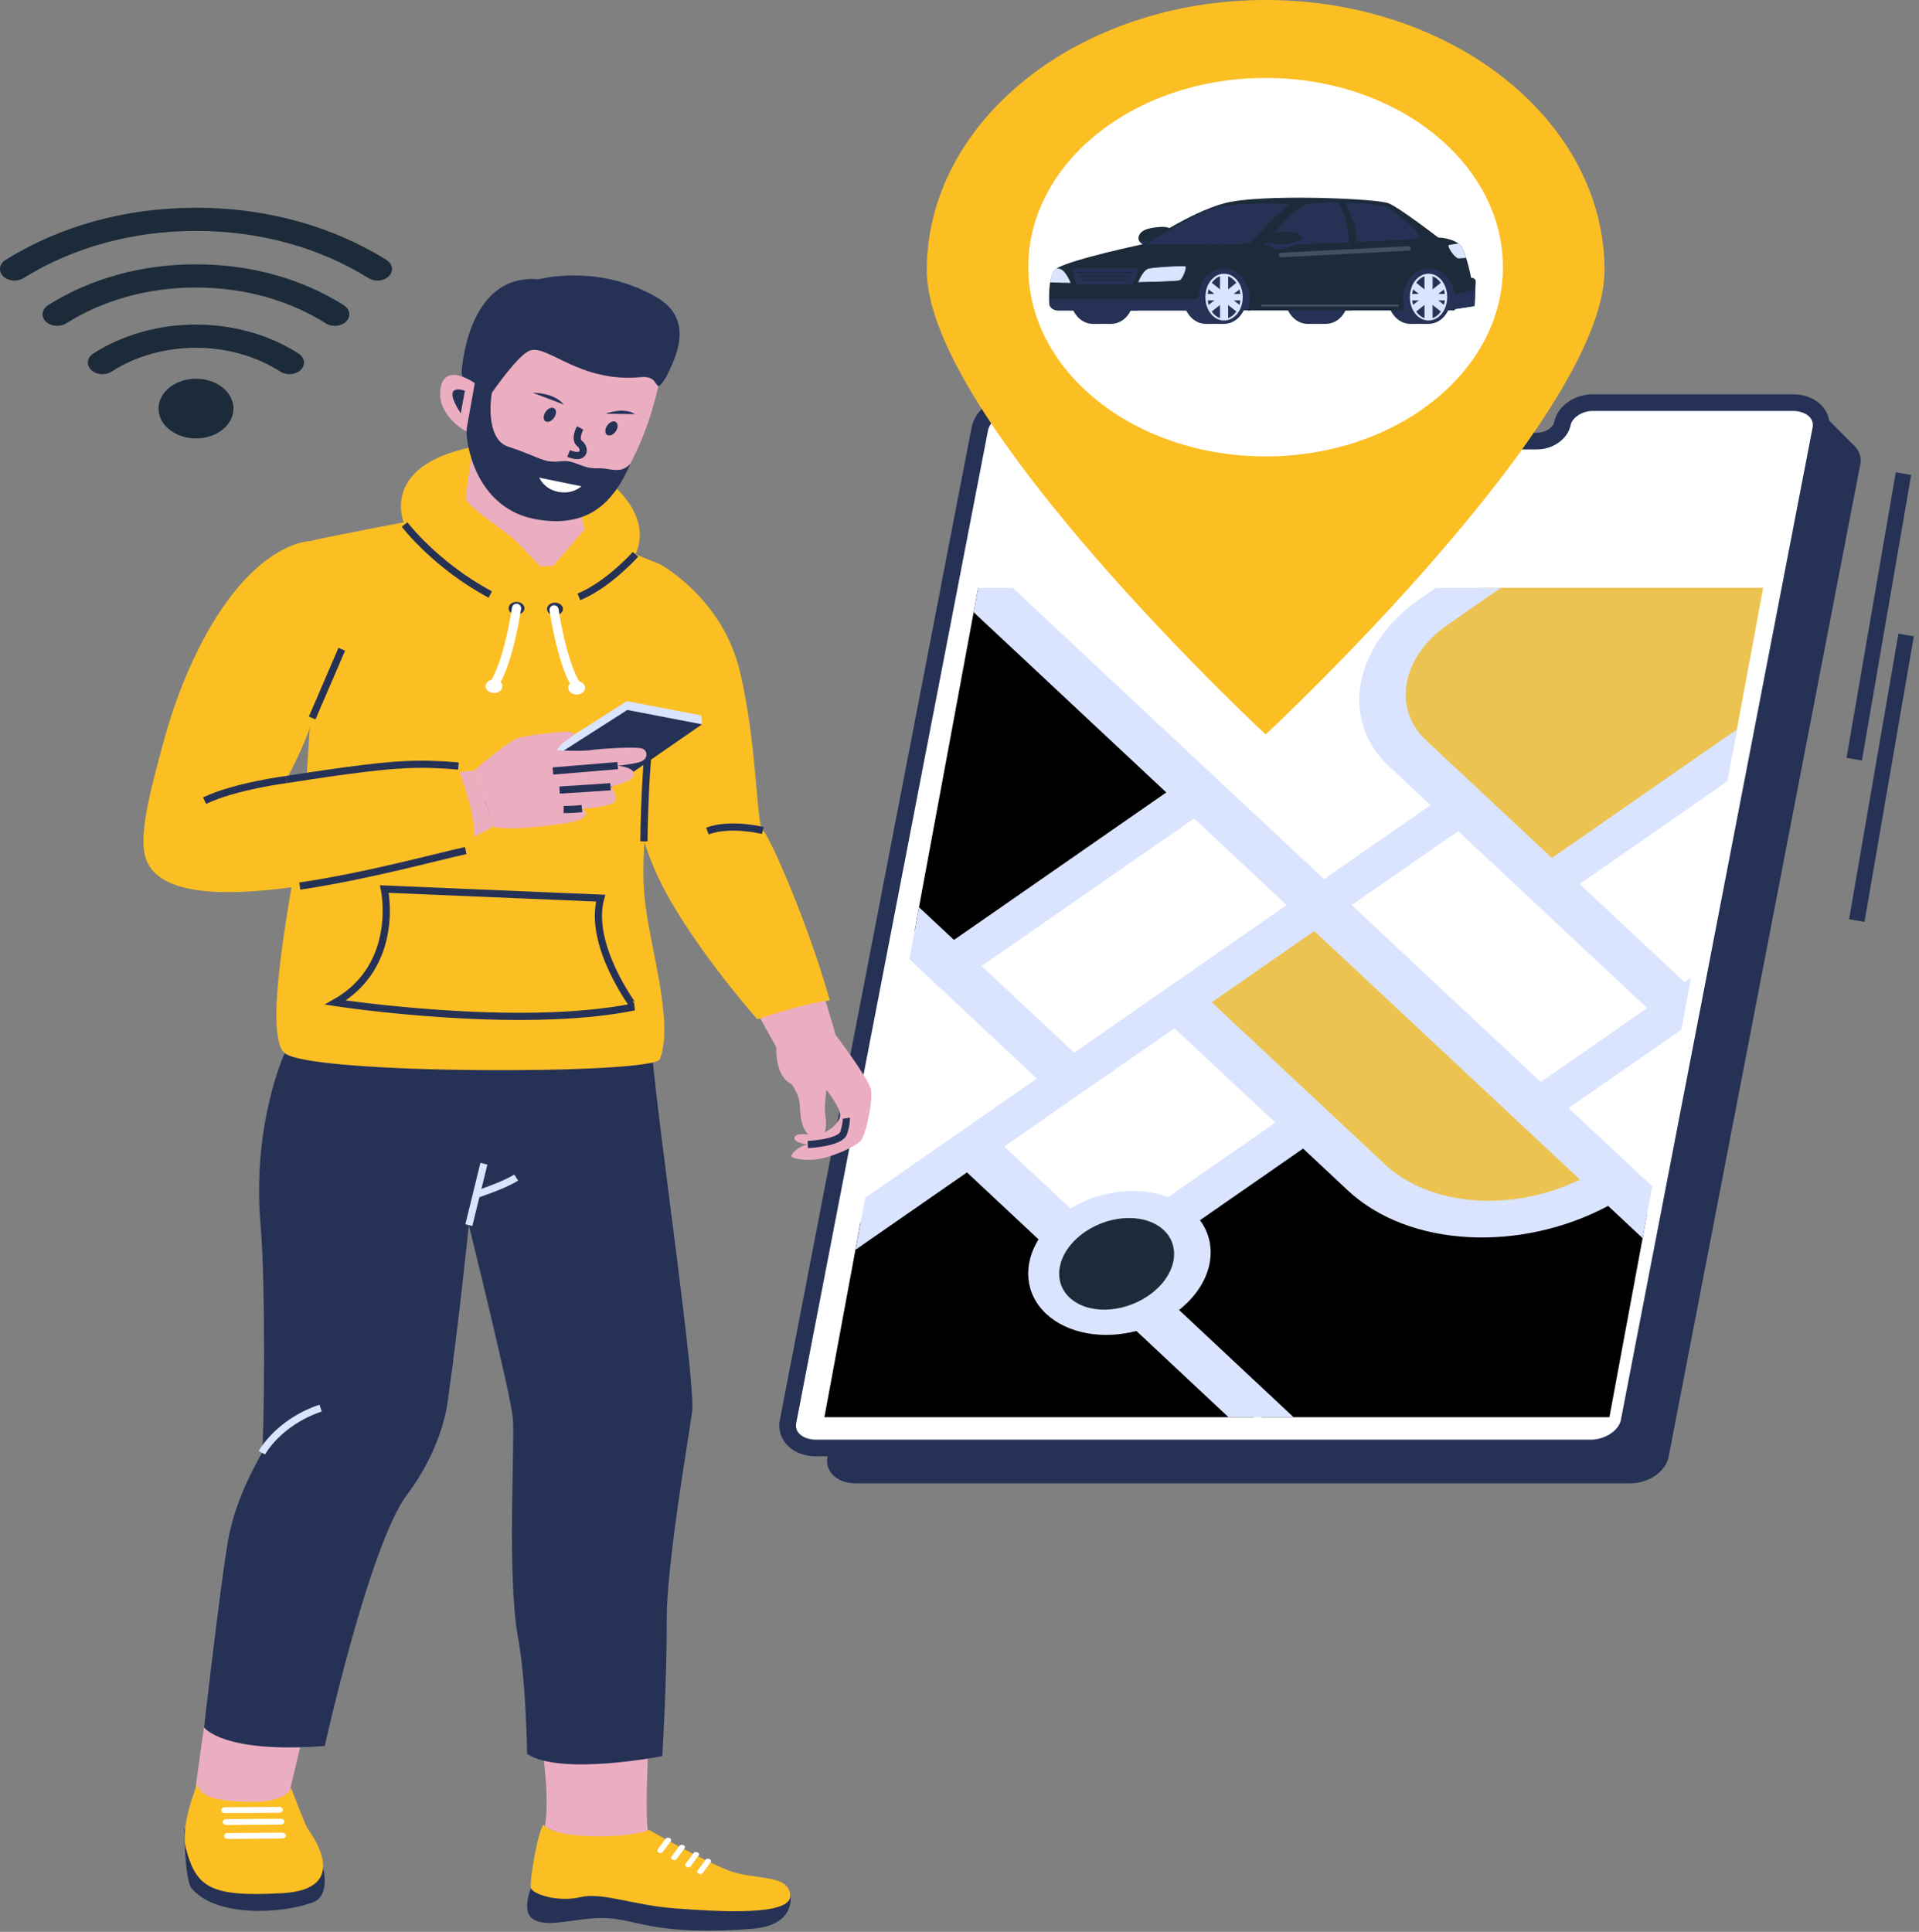 <svg width="149" height="150" viewBox="0 0 149 150" fill="none" xmlns="http://www.w3.org/2000/svg">
<rect x="0" y="0" width="149" height="150" fill="#808080" stroke="none"/>
<path d="M66.424 115.177C65.006 115.177 64.03 114.259 64.248 113.129L79.14 36.054C79.358 34.923 80.689 34.006 82.107 34.006H97.639C98.188 34.006 98.668 34.176 98.994 34.482C99.319 34.792 99.45 35.202 99.368 35.632C99.222 36.383 99.868 36.995 100.81 36.995H122.407C122.863 36.995 123.32 36.851 123.689 36.596C124.062 36.336 124.31 35.992 124.378 35.632C124.553 34.733 125.606 34.006 126.733 34.006H142.261C143.678 34.006 144.659 34.923 144.441 36.054L129.559 113.129C129.34 114.259 128.01 115.177 126.587 115.177H66.424Z" fill="#263156"/>
<path d="M143.965 34.606L141.091 31.713L140.984 35.612L141.911 36.151L143.965 34.606Z" fill="#263156"/>
<path d="M63.36 112.432C61.942 112.432 60.966 111.514 61.185 110.384L76.076 33.309C76.295 32.178 77.625 31.261 79.043 31.261H94.576C95.124 31.261 95.605 31.431 95.93 31.737C96.256 32.047 96.387 32.457 96.304 32.887C96.159 33.638 96.804 34.249 97.746 34.249H119.343C119.8 34.249 120.256 34.106 120.625 33.851C120.999 33.591 121.247 33.247 121.315 32.887C121.489 31.988 122.543 31.261 123.669 31.261H139.197C140.615 31.261 141.596 32.178 141.377 33.309L126.486 110.384C126.267 111.514 124.937 112.432 123.514 112.432H63.36Z" fill="white" stroke="#263156" stroke-width="1.294" stroke-miterlimit="10"/>
<path d="M136.901 45.644L124.961 110.043H64.016L75.95 45.644H136.901Z" fill="white"/>
<path d="M93.386 61.932L74.212 75.251L71.017 72.258L75.95 45.644H75.979L93.386 61.932Z" fill="black"/>
<path d="M127.874 94.343L124.961 110.043H97.979L87.249 96.593L100.81 87.172L110.875 94.266L121.334 93.685L125.058 91.706L127.874 94.343Z" fill="black"/>
<path d="M91.274 78.02L102.267 70.381L125.053 91.703C125.053 91.703 120.965 94.61 115.745 94.455C110.526 94.3 105.874 91.586 105.874 91.586L91.274 78.02Z" fill="#ECC351"/>
<path d="M97.391 110.043H64.01L66.817 94.893C70.216 92.535 75.056 89.147 75.056 89.147L97.391 110.043Z" fill="black"/>
<path d="M136.9 45.644L134.492 58.63L119.906 68.325L114.177 63.051L106.942 55.916L109.642 48.703C109.642 48.703 112.531 46.937 114.803 45.636H136.9V45.644Z" fill="#ECC351"/>
<path d="M76.217 75.011L92.711 63.551L99.897 70.276L83.403 81.737L76.217 75.011ZM90.691 92.953C88.429 92.101 85.477 92.392 83.117 93.836L77.975 89.023L91.191 79.839L99.023 87.169L90.691 92.953ZM122.674 91.59C117.488 94.126 111.094 93.731 107.54 90.413L94.085 77.826L102.048 72.293L122.674 91.59ZM127.894 78.271L119.634 84.013L104.952 70.276L113.216 64.538L127.894 78.271ZM134.866 56.632L120.494 66.617L110.725 57.48C108.088 55.014 108.831 50.995 112.385 48.525L116.532 45.644H111.482L110.239 46.508C105.088 50.089 104.005 55.912 107.831 59.489L111.07 62.521L102.806 68.259L95.615 61.534L94.6 60.585L78.626 45.64H75.955L75.6 47.537L90.555 61.53L74.071 72.983L71.357 70.443L70.609 74.469L71.172 74.996L71.163 75.004L80.509 83.746L67.176 93.011L66.429 97.038L75.081 91.033L80.636 96.232C79.422 98.188 79.558 100.449 81.228 102.013C82.903 103.577 85.656 104.022 88.234 103.345L95.391 110.043H100.441L91.546 101.715C94.066 99.729 94.716 96.825 93.172 94.746L101.179 89.182L104.646 92.427C109.385 96.864 118.047 97.266 124.864 93.634L127.544 96.143L128.292 92.117L121.79 86.034L130.55 79.952L131.297 75.917L130.797 76.262L122.65 68.638L134.123 60.663L134.866 56.632Z" fill="#DAE4FE"/>
<path d="M89.496 100.361C91.417 98.829 91.723 96.59 90.18 95.359C88.636 94.128 85.828 94.372 83.907 95.904C81.986 97.436 81.68 99.675 83.224 100.906C84.767 102.136 87.576 101.892 89.496 100.361Z" fill="#1C2B39"/>
<path d="M124.582 20.981C124.582 32.569 98.271 57.027 98.271 57.027C98.271 57.027 71.959 32.569 71.959 20.981C71.959 9.393 83.738 0 98.271 0C112.803 0 124.582 9.393 124.582 20.981Z" fill="#FBBF24"/>
<path d="M98.266 35.438C108.442 35.438 116.692 28.86 116.692 20.745C116.692 12.63 108.442 6.052 98.266 6.052C88.089 6.052 79.839 12.63 79.839 20.745C79.839 28.86 88.089 35.438 98.266 35.438Z" fill="white"/>
<path d="M97.246 23.091C97.246 23.451 97.183 23.792 97.067 24.102H93.182C93.066 23.792 93.003 23.451 93.003 23.091C93.003 21.705 93.954 20.582 95.124 20.582C96.295 20.586 97.246 21.709 97.246 23.091Z" fill="#263156"/>
<path d="M93.624 25.147C94.592 25.147 95.377 24.22 95.377 23.076C95.377 21.932 94.592 21.004 93.624 21.004C92.656 21.004 91.871 21.932 91.871 23.076C91.871 24.22 92.656 25.147 93.624 25.147Z" fill="#263156"/>
<path d="M93.624 21H95.042V25.147H93.624C93.624 25.147 92.726 23.428 92.774 23.079C92.823 22.731 93.624 21 93.624 21Z" fill="#263156"/>
<path d="M95.042 25.147C96.01 25.147 96.795 24.22 96.795 23.076C96.795 21.932 96.01 21.004 95.042 21.004C94.074 21.004 93.289 21.932 93.289 23.076C93.289 24.22 94.074 25.147 95.042 25.147Z" fill="#263156"/>
<path d="M95.042 24.888C94.93 24.888 94.814 24.872 94.697 24.837C94.406 24.748 94.144 24.555 93.949 24.272C93.838 24.113 93.75 23.935 93.692 23.742C93.648 23.606 93.619 23.467 93.605 23.327C93.595 23.238 93.59 23.153 93.59 23.072C93.59 22.991 93.595 22.901 93.605 22.812C93.619 22.677 93.648 22.538 93.692 22.398C93.75 22.204 93.838 22.026 93.949 21.868C94.148 21.585 94.406 21.392 94.697 21.302C94.93 21.237 95.158 21.237 95.387 21.302C95.678 21.392 95.935 21.585 96.134 21.868C96.246 22.026 96.333 22.204 96.392 22.398C96.435 22.534 96.465 22.673 96.479 22.812C96.489 22.901 96.494 22.991 96.494 23.072C96.494 23.153 96.489 23.238 96.479 23.327C96.465 23.467 96.435 23.606 96.392 23.742C96.333 23.935 96.246 24.113 96.134 24.272C95.935 24.551 95.678 24.748 95.387 24.837C95.27 24.872 95.154 24.888 95.042 24.888ZM95.042 21.399C94.95 21.399 94.853 21.415 94.755 21.442C94.503 21.519 94.28 21.69 94.1 21.941C93.998 22.088 93.915 22.255 93.857 22.437C93.814 22.569 93.789 22.696 93.775 22.828C93.765 22.913 93.76 22.994 93.76 23.076C93.76 23.153 93.765 23.234 93.775 23.32C93.789 23.451 93.818 23.583 93.857 23.711C93.915 23.893 93.993 24.059 94.1 24.206C94.275 24.458 94.503 24.632 94.755 24.71C94.945 24.764 95.134 24.764 95.323 24.71C95.576 24.632 95.804 24.458 95.979 24.21C96.081 24.063 96.163 23.896 96.222 23.715C96.261 23.587 96.29 23.455 96.304 23.323C96.314 23.238 96.319 23.157 96.319 23.079C96.319 23.002 96.314 22.921 96.304 22.832C96.29 22.7 96.261 22.572 96.222 22.441C96.163 22.259 96.086 22.092 95.979 21.945C95.799 21.694 95.571 21.519 95.323 21.442C95.231 21.415 95.134 21.399 95.042 21.399Z" fill="#DAE4FE"/>
<path d="M95.358 21.376V24.775C95.256 24.806 95.154 24.822 95.042 24.822C94.935 24.822 94.828 24.806 94.726 24.775V21.376C94.828 21.345 94.93 21.329 95.042 21.329C95.149 21.329 95.256 21.345 95.358 21.376Z" fill="#DAE4FE"/>
<path d="M96.406 23.076C96.406 23.161 96.402 23.246 96.392 23.327H93.687C93.678 23.246 93.673 23.161 93.673 23.076C93.673 22.991 93.678 22.905 93.687 22.824H96.392C96.402 22.905 96.406 22.991 96.406 23.076Z" fill="#DAE4FE"/>
<path d="M96.309 22.418L95.358 23.176L95.173 23.323L95.042 23.428L94.726 23.68L94.022 24.241C93.915 24.09 93.833 23.92 93.775 23.73L94.28 23.327L94.595 23.076L94.726 22.971L94.911 22.824L96.057 21.91C96.163 22.057 96.251 22.232 96.309 22.418Z" fill="#DAE4FE"/>
<path d="M96.309 23.73C96.251 23.92 96.163 24.094 96.061 24.241L95.358 23.68L95.042 23.428L94.911 23.323L94.726 23.176L93.775 22.417C93.833 22.228 93.92 22.053 94.022 21.906L95.168 22.82L95.353 22.967L95.484 23.072L95.799 23.323L96.309 23.73Z" fill="#DAE4FE"/>
<path d="M88.477 23.091C88.477 23.451 88.414 23.792 88.298 24.102H84.413C84.297 23.792 84.234 23.451 84.234 23.091C84.234 21.705 85.185 20.582 86.355 20.582C87.53 20.586 88.477 21.709 88.477 23.091Z" fill="#263156"/>
<path d="M84.855 25.147C85.823 25.147 86.608 24.22 86.608 23.076C86.608 21.932 85.823 21.004 84.855 21.004C83.887 21.004 83.103 21.932 83.103 23.076C83.103 24.22 83.887 25.147 84.855 25.147Z" fill="#263156"/>
<path d="M84.855 21H86.273V25.147H84.855C84.855 25.147 83.957 23.428 84.006 23.079C84.054 22.731 84.855 21 84.855 21Z" fill="#263156"/>
<path d="M86.278 25.147C87.246 25.147 88.031 24.22 88.031 23.076C88.031 21.932 87.246 21.004 86.278 21.004C85.31 21.004 84.525 21.932 84.525 23.076C84.525 24.22 85.31 25.147 86.278 25.147Z" fill="#263156"/>
<path d="M105.151 23.091C105.151 23.451 105.088 23.792 104.971 24.102H101.087C100.97 23.792 100.907 23.451 100.907 23.091C100.907 21.705 101.859 20.582 103.029 20.582C104.199 20.586 105.151 21.709 105.151 23.091Z" fill="#263156"/>
<path d="M101.529 25.147C102.497 25.147 103.281 24.22 103.281 23.076C103.281 21.932 102.497 21.004 101.529 21.004C100.561 21.004 99.776 21.932 99.776 23.076C99.776 24.22 100.561 25.147 101.529 25.147Z" fill="#263156"/>
<path d="M101.529 21H102.947V25.147H101.529C101.529 25.147 100.63 23.428 100.679 23.079C100.728 22.731 101.529 21 101.529 21Z" fill="#263156"/>
<path d="M102.952 25.147C103.92 25.147 104.704 24.22 104.704 23.076C104.704 21.932 103.92 21.004 102.952 21.004C101.983 21.004 101.199 21.932 101.199 23.076C101.199 24.22 101.983 25.147 102.952 25.147Z" fill="#263156"/>
<path d="M113.124 23.091C113.124 23.451 113.061 23.792 112.944 24.102H109.06C108.943 23.792 108.88 23.451 108.88 23.091C108.88 21.705 109.832 20.582 111.002 20.582C112.172 20.586 113.124 21.709 113.124 23.091Z" fill="#263156"/>
<path d="M109.502 25.147C110.47 25.147 111.255 24.22 111.255 23.076C111.255 21.932 110.47 21.004 109.502 21.004C108.534 21.004 107.749 21.932 107.749 23.076C107.749 24.22 108.534 25.147 109.502 25.147Z" fill="#263156"/>
<path d="M109.502 21H110.92V25.147H109.502C109.502 25.147 108.604 23.428 108.652 23.079C108.701 22.731 109.502 21 109.502 21Z" fill="#263156"/>
<path d="M110.92 25.147C111.888 25.147 112.673 24.22 112.673 23.076C112.673 21.932 111.888 21.004 110.92 21.004C109.952 21.004 109.167 21.932 109.167 23.076C109.167 24.22 109.952 25.147 110.92 25.147Z" fill="#263156"/>
<path d="M110.92 24.888C110.808 24.888 110.691 24.872 110.575 24.837C110.283 24.748 110.021 24.555 109.827 24.272C109.715 24.113 109.628 23.935 109.57 23.742C109.526 23.606 109.497 23.467 109.482 23.327C109.473 23.238 109.468 23.153 109.468 23.072C109.468 22.99 109.473 22.901 109.482 22.812C109.497 22.677 109.526 22.537 109.57 22.398C109.628 22.204 109.715 22.026 109.827 21.868C110.026 21.585 110.283 21.391 110.575 21.302C110.808 21.236 111.036 21.236 111.264 21.302C111.556 21.391 111.813 21.585 112.012 21.868C112.124 22.026 112.211 22.204 112.269 22.398C112.313 22.534 112.342 22.673 112.357 22.812C112.366 22.901 112.371 22.99 112.371 23.072C112.371 23.153 112.366 23.238 112.357 23.327C112.342 23.467 112.313 23.606 112.269 23.742C112.211 23.935 112.124 24.113 112.012 24.272C111.813 24.551 111.556 24.748 111.264 24.837C111.148 24.872 111.031 24.888 110.92 24.888ZM110.92 21.399C110.827 21.399 110.73 21.415 110.633 21.442C110.381 21.519 110.157 21.689 109.978 21.941C109.876 22.088 109.793 22.255 109.735 22.437C109.691 22.568 109.667 22.696 109.652 22.828C109.643 22.913 109.638 22.994 109.638 23.076C109.638 23.153 109.643 23.234 109.652 23.32C109.667 23.451 109.696 23.583 109.735 23.711C109.793 23.893 109.871 24.059 109.978 24.206C110.152 24.458 110.381 24.632 110.633 24.709C110.822 24.764 111.007 24.764 111.201 24.709C111.454 24.632 111.682 24.458 111.857 24.21C111.959 24.063 112.041 23.896 112.099 23.715C112.138 23.587 112.167 23.455 112.182 23.323C112.192 23.238 112.197 23.157 112.197 23.079C112.197 23.002 112.192 22.921 112.182 22.832C112.167 22.7 112.138 22.572 112.099 22.441C112.041 22.259 111.963 22.092 111.857 21.945C111.677 21.693 111.449 21.519 111.201 21.442C111.109 21.415 111.012 21.399 110.92 21.399Z" fill="#DAE4FE"/>
<path d="M111.235 21.376V24.775C111.133 24.806 111.031 24.822 110.92 24.822C110.813 24.822 110.706 24.806 110.604 24.775V21.376C110.706 21.345 110.808 21.329 110.92 21.329C111.026 21.329 111.133 21.345 111.235 21.376Z" fill="#DAE4FE"/>
<path d="M112.284 23.076C112.284 23.161 112.279 23.246 112.27 23.327H109.565C109.555 23.246 109.551 23.161 109.551 23.076C109.551 22.991 109.555 22.905 109.565 22.824H112.27C112.279 22.905 112.284 22.991 112.284 23.076Z" fill="#DAE4FE"/>
<path d="M112.187 22.417L111.235 23.176L111.051 23.323L110.92 23.428L110.604 23.68L109.9 24.241C109.793 24.09 109.711 23.92 109.652 23.73L110.157 23.327L110.473 23.076L110.604 22.971L110.788 22.824L111.934 21.91C112.041 22.057 112.129 22.232 112.187 22.417Z" fill="#DAE4FE"/>
<path d="M112.187 23.73C112.129 23.92 112.041 24.094 111.939 24.241L111.235 23.68L110.92 23.428L110.788 23.323L110.604 23.176L109.652 22.417C109.711 22.228 109.798 22.053 109.9 21.906L111.046 22.82L111.23 22.967L111.361 23.072L111.677 23.323L112.187 23.73Z" fill="#DAE4FE"/>
<path d="M91.085 18.019C91.192 18.364 90.022 18.991 89.386 19.088C88.915 19.157 88.619 18.906 88.487 18.759C88.483 18.751 88.473 18.743 88.468 18.732C88.424 18.674 88.4 18.611 88.395 18.542C88.385 18.329 88.478 17.88 89.362 17.713C90.537 17.497 90.886 17.651 91.076 17.988C91.08 18 91.085 18.008 91.085 18.019Z" fill="#1C2B39"/>
<path d="M91.085 18.019C91.192 18.364 90.022 18.991 89.386 19.088C88.915 19.157 88.618 18.906 88.487 18.759C88.483 18.751 88.473 18.743 88.468 18.732C89.93 18.797 90.74 18.309 91.085 18.019Z" fill="#263156"/>
<path d="M114.58 21.844V21.856L114.556 22.39L114.493 23.765L112.822 24.02C112.905 23.761 112.949 23.486 112.949 23.196C112.949 23.083 112.944 22.971 112.929 22.866C112.793 21.713 111.953 20.826 110.939 20.826C109.832 20.826 108.933 21.887 108.933 23.2C108.933 23.521 108.987 23.827 109.084 24.105H96.882C96.984 23.827 97.037 23.521 97.037 23.2C97.037 21.891 96.139 20.826 95.032 20.826C93.92 20.826 93.022 21.887 93.022 23.2V23.223C93.027 23.532 93.08 23.834 93.172 24.105H82.156C81.787 24.105 81.486 23.873 81.471 23.579C81.466 23.471 81.461 23.351 81.461 23.223C81.456 22.828 81.466 22.355 81.534 21.93C81.597 21.519 81.714 21.151 81.908 20.946C81.942 20.911 81.995 20.873 82.058 20.834C83.214 20.125 88.846 18.937 88.846 18.937C88.846 18.937 92.332 16.509 95.1 15.774C97.868 15.038 106.938 15.406 107.836 15.793C108.734 16.18 111.667 18.441 111.667 18.441C111.667 18.441 112.648 18.464 113.24 18.91C113.4 19.03 113.531 19.177 113.604 19.363C113.692 19.568 113.769 19.796 113.837 20.025C114.075 20.787 114.226 21.57 114.226 21.57C114.42 21.566 114.58 21.689 114.58 21.844Z" fill="#1C2B39"/>
<path d="M85.754 20.826H85.739H83.472C83.355 20.826 83.268 20.911 83.287 21.004L83.525 21.972C83.544 22.042 83.617 22.092 83.71 22.092H85.739H85.754H87.803C87.885 22.092 87.953 22.05 87.982 21.992L88.38 21.024C88.419 20.927 88.332 20.826 88.201 20.826H85.754Z" fill="#263156"/>
<path d="M85.754 21.128H85.739H83.593V21.225H85.739H85.754H87.905V21.128H85.754Z" fill="#1C2B39"/>
<path d="M85.744 21.411H83.797V21.511H85.744H85.754H87.701V21.411H85.754H85.744Z" fill="#1C2B39"/>
<path d="M85.744 21.693H84.011V21.794H85.744H85.754H87.482V21.693H85.754H85.744Z" fill="#1C2B39"/>
<path d="M100.077 15.928C99.844 16.11 99.363 16.494 98.956 16.861C98.402 17.369 97.596 18.433 97.213 18.747C96.834 19.061 93.989 18.976 93.989 18.976L92.663 18.972L91.337 18.968L90.318 18.964L88.992 18.96H88.987C88.987 18.96 89.002 18.952 89.031 18.933C89.031 18.933 89.031 18.929 89.036 18.929C89.473 18.646 93.027 16.389 94.77 16.044C95.251 15.952 95.785 15.89 96.329 15.855C96.586 15.839 96.848 15.828 97.106 15.82C97.586 15.805 98.057 15.805 98.48 15.808C99.15 15.816 99.703 15.832 100.024 15.828C100.087 15.828 100.121 15.893 100.077 15.928ZM110.235 18.437C110.191 18.507 109.424 18.577 108.293 18.646C108.128 18.658 107.958 18.666 107.778 18.677C106.783 18.732 105.583 18.786 104.379 18.832C104.204 18.84 104.034 18.848 103.86 18.852C103.461 18.867 103.068 18.883 102.68 18.894C102.204 18.91 101.743 18.925 101.306 18.941C99.514 18.999 98.164 19.037 98.164 19.037C98.164 19.037 99.218 17.597 100.286 16.648C100.558 16.405 100.835 16.192 101.092 16.044C101.242 15.959 101.388 15.897 101.519 15.863C101.684 15.82 101.898 15.789 102.146 15.762C102.296 15.746 102.461 15.735 102.636 15.727C103.694 15.669 105.117 15.715 106.19 15.816C106.389 15.835 106.574 15.855 106.739 15.878C107.171 15.936 107.501 16.002 107.652 16.076C108.317 16.405 110.405 18.162 110.235 18.437Z" fill="#263156"/>
<path d="M105.336 18.848C105.399 17.438 104.457 15.719 104.457 15.719L103.855 15.646C103.855 15.646 104.579 16.59 104.788 18.906L105.336 18.848Z" fill="#1C2B39"/>
<path d="M88.336 21.933C88.336 21.933 88.705 20.958 89.176 20.838C89.647 20.718 91.934 20.598 92.06 20.671C92.187 20.745 91.866 21.694 91.589 21.782C91.313 21.875 88.336 21.933 88.336 21.933Z" fill="#DAE4FE"/>
<path d="M88.293 21.961L88.308 21.926C88.322 21.887 88.686 20.935 89.172 20.814C89.628 20.698 91.944 20.571 92.085 20.652C92.109 20.667 92.143 20.702 92.119 20.849C92.075 21.14 91.837 21.732 91.604 21.81C91.323 21.902 88.463 21.957 88.341 21.961H88.293ZM91.755 20.675C91.104 20.675 89.57 20.768 89.191 20.861C88.788 20.962 88.453 21.732 88.385 21.906C89.424 21.887 91.371 21.833 91.58 21.763C91.769 21.701 92.012 21.148 92.056 20.846C92.075 20.714 92.046 20.695 92.046 20.695C92.022 20.679 91.915 20.675 91.755 20.675Z" fill="#263156"/>
<path d="M113.838 20.021C113.527 20.052 113.294 20.071 113.221 20.059C112.925 20.013 112.372 19.138 112.478 19.045C112.517 19.014 112.828 18.956 113.241 18.906C113.401 19.026 113.532 19.173 113.605 19.359C113.687 19.56 113.765 19.788 113.838 20.021Z" fill="#DAE4FE"/>
<path d="M83.127 21.968C83.127 21.968 82.326 21.953 81.52 21.926C81.583 21.515 81.699 21.148 81.894 20.942C81.927 20.907 81.981 20.869 82.044 20.83C82.146 20.846 82.228 20.857 82.282 20.873C82.758 20.993 83.127 21.968 83.127 21.968Z" fill="#DAE4FE"/>
<path d="M101.131 18.565C101.15 18.921 99.839 19.343 99.193 19.332C98.713 19.324 98.489 19.03 98.397 18.863C98.392 18.855 98.387 18.844 98.382 18.836C98.353 18.774 98.344 18.704 98.358 18.639C98.402 18.426 98.611 18.004 99.519 17.988C100.728 17.969 101.029 18.174 101.126 18.534C101.131 18.546 101.131 18.553 101.131 18.565Z" fill="#1C2B39"/>
<path d="M101.131 18.565C101.15 18.921 99.839 19.343 99.193 19.332C98.713 19.324 98.489 19.03 98.397 18.863C98.392 18.855 98.387 18.844 98.382 18.836C99.8 19.138 100.718 18.793 101.131 18.565Z" fill="#263156"/>
<g opacity="0.5">
<path d="M103.961 23.401H98.504C98.397 23.401 98.295 23.366 98.217 23.308C98.14 23.246 98.101 23.165 98.101 23.079L98.144 19.041H98.183L98.14 23.079C98.14 23.157 98.174 23.23 98.242 23.285C98.309 23.339 98.402 23.37 98.499 23.37H103.956C104.316 23.37 104.617 23.157 104.656 22.87C104.937 20.729 104.743 18.824 104.743 18.805L104.782 18.801C104.782 18.821 104.976 20.726 104.694 22.87C104.66 23.176 104.345 23.401 103.961 23.401Z" fill="#263156"/>
</g>
<g opacity="0.5">
<path d="M108.633 23.413H103.962V23.381H108.589C108.521 22.251 109.002 21.535 109.419 21.128C109.832 20.726 110.264 20.547 110.342 20.516L110.211 18.437H110.249L110.381 20.54L110.366 20.544C110.347 20.551 108.487 21.241 108.623 23.397L108.633 23.413Z" fill="#263156"/>
</g>
<path d="M93.173 24.102H82.156C81.787 24.102 81.486 23.869 81.472 23.575C81.467 23.467 81.462 23.347 81.462 23.219H93.023C93.023 23.532 93.081 23.831 93.173 24.102Z" fill="#263156"/>
<g opacity="0.2">
<path d="M108.501 23.811H98.028C97.975 23.811 97.926 23.776 97.926 23.73C97.926 23.687 97.97 23.649 98.028 23.649H108.501C108.555 23.649 108.603 23.683 108.603 23.73C108.598 23.776 108.555 23.811 108.501 23.811Z" fill="#DAE4FE"/>
</g>
<path d="M114.552 22.39L114.489 23.765L112.818 24.02C112.901 23.761 112.945 23.486 112.945 23.196C112.945 23.083 112.94 22.971 112.925 22.866C113.372 22.793 113.974 22.654 114.552 22.39Z" fill="#263156"/>
<g opacity="0.2">
<path d="M109.395 19.463L99.47 19.982C99.388 19.986 99.32 19.936 99.315 19.874L99.305 19.754C99.3 19.688 99.363 19.634 99.441 19.63L109.365 19.111C109.448 19.107 109.516 19.157 109.521 19.219L109.53 19.339C109.535 19.401 109.477 19.459 109.395 19.463Z" fill="#DAE4FE"/>
</g>
<path d="M41.253 34.226C43.855 34.149 45.006 35.144 45.312 36.232L45.56 36.143C45.56 36.143 51.08 39.213 49.342 43.042C48.308 45.323 40.437 45.129 40.437 45.129L40.491 44.44C40.462 44.463 40.442 44.479 40.437 44.479C40.374 44.421 31.416 40.727 31.416 40.727C31.416 40.727 28.512 34.602 41.253 34.226Z" fill="#FBBF24"/>
<path d="M38.844 104.669C39.213 107.685 40.728 113.09 40.927 114.538C41.039 115.316 40.456 120.369 40.573 123.137C40.869 129.982 43.005 137.714 42.306 141.853C42.306 141.853 48.638 144.838 50.973 143.417C49.745 143.778 50.361 136.983 50.361 134.373C50.361 118.073 52.294 117.744 52.619 114.492C52.862 112.068 52.425 105.885 52.226 102.845C50.08 103.794 40.758 104.843 38.844 104.669ZM34.611 97.506C33.537 102.95 33.877 107.43 33.741 108.157C33.358 110.225 28.512 117.097 27.463 120.133C25.482 125.836 21.661 142.682 21.661 142.682L15.179 138.895C15.179 138.895 17.893 117.5 20.394 114.015C21.059 113.09 21.161 108.638 21.015 106.926C20.874 105.211 20.84 99.469 20.84 99.469C20.811 99.113 20.787 98.761 20.768 98.416C23.011 98.776 29.978 98.099 34.611 97.506Z" fill="#EBAEC1"/>
<path d="M14.315 142.031C14.315 142.031 14.334 145.969 14.878 146.623C16.704 148.822 21.666 148.664 24.264 147.723C25.905 147.13 24.919 144.378 24.919 144.378L14.315 142.031Z" fill="#263156"/>
<path d="M22.613 138.857C22.613 138.857 23.676 141.656 23.87 141.958C24.064 142.264 27.492 146.685 21.923 146.999C16.354 147.312 15.232 146.569 14.431 143.51C13.97 141.745 15.315 138.543 15.315 138.543C15.315 138.543 15.451 139.55 17.311 139.766C20.578 140.146 22.098 139.763 22.613 138.857Z" fill="#FBBF24"/>
<path d="M21.685 140.754L17.466 140.785C17.311 140.785 17.18 140.684 17.18 140.56C17.18 140.436 17.306 140.332 17.461 140.332L21.681 140.301C21.836 140.301 21.967 140.401 21.967 140.525C21.967 140.649 21.841 140.75 21.685 140.754ZM21.797 141.671L17.578 141.702C17.422 141.702 17.291 141.602 17.291 141.478C17.291 141.354 17.418 141.249 17.573 141.249L21.792 141.218C21.948 141.218 22.079 141.319 22.079 141.443C22.079 141.567 21.953 141.671 21.797 141.671ZM21.909 142.751L17.689 142.782C17.534 142.782 17.403 142.682 17.403 142.558C17.403 142.434 17.529 142.329 17.684 142.329L21.904 142.298C22.059 142.298 22.19 142.399 22.19 142.523C22.195 142.647 22.069 142.751 21.909 142.751Z" fill="white"/>
<path d="M63.86 76.897L64.889 80.366L60.281 81.314L56.538 74.632L63.86 76.897Z" fill="#EBAEC1"/>
<path d="M64.889 80.366C64.889 80.366 67.462 83.758 67.627 84.602C67.793 85.446 67.239 88.226 66.792 88.624C66.346 89.023 65.035 89.67 63.84 89.937C62.641 90.204 61.442 89.96 61.442 89.759C61.442 89.558 62.053 88.957 62.723 88.868C62.723 88.868 61.553 88.737 61.694 88.311C61.835 87.889 62.811 88.156 63.534 88.067C64.258 87.978 65.263 87.176 65.234 86.557C65.204 85.933 64.175 84.625 64.175 84.625C64.175 84.625 62.257 84.575 61.388 84.137C60.553 83.715 60.237 82.449 60.281 81.314C60.33 80.18 64.889 80.366 64.889 80.366Z" fill="#EBAEC1"/>
<path d="M62.723 88.868C62.723 88.868 65.258 88.756 65.51 87.959C65.763 87.161 65.705 86.824 65.705 86.824" stroke="#263156" stroke-width="0.558" stroke-miterlimit="10"/>
<path d="M17.684 119.73C18.272 116.207 20.19 113.152 20.34 112.8C20.491 112.447 20.656 99.914 20.233 95.129C19.549 87.254 22.108 81.767 22.108 81.767L31.071 76.181L50.633 81.88C51.284 88.841 54.027 107.43 53.736 109.621C53.445 111.812 51.745 121.496 51.77 125.785C51.794 130.075 51.425 136.359 51.425 136.359C51.425 136.359 43.506 137.912 40.927 136.181C40.927 136.181 40.864 130.664 40.228 127.195C39.344 122.378 39.995 111.959 39.82 110.105C39.65 108.25 36.402 95.129 36.402 95.129C36.402 95.129 35.557 103.264 34.8 108.514C34.8 108.514 34.567 112.122 31.61 116.048C28.682 119.931 25.215 135.566 25.215 135.566C17.247 136.181 15.844 134.121 15.844 134.121C15.844 134.121 17.092 123.257 17.684 119.73Z" fill="#263156"/>
<path d="M20.336 112.8C20.336 112.8 21.584 110.449 24.895 109.334" stroke="#DAE4FE" stroke-width="0.558" stroke-miterlimit="10"/>
<path d="M36.402 95.129L37.572 90.359" stroke="#DAE4FE" stroke-width="0.558" stroke-miterlimit="10"/>
<path d="M36.985 92.744C36.985 92.744 39.18 92.024 40.078 91.431" stroke="#DAE4FE" stroke-width="0.558" stroke-miterlimit="10"/>
<path d="M50.444 46.225C50.425 46.178 44.778 50.685 41.233 49.671C37.272 48.529 35.713 41.993 35.713 41.993L36.582 35.485L36.592 35.376L36.621 34.985L37.403 35.233L40.51 36.216L41.758 36.615L44.943 37.622C44.943 37.622 44.938 39.31 45.288 40.688C45.327 40.835 45.361 40.971 45.404 41.102C45.487 41.327 45.613 41.544 45.754 41.73C46.084 42.167 46.502 42.454 46.502 42.458C47.254 43.828 50.415 46.225 50.444 46.225Z" fill="#EBAEC1"/>
<path d="M49.696 34.416C48.211 37.854 45.953 41.23 41.743 40.332C38.801 39.705 36.363 36.143 36.13 33.053C36.014 31.458 35.888 30.064 36.033 29.034C36.15 28.221 36.266 27.714 36.266 27.714L37.242 26.007L37.815 25.008C37.815 25.008 38.864 24.47 40.034 23.866C41.496 23.107 43.389 24.551 43.433 24.497C43.501 24.407 49.604 24.26 51.236 26.347C51.24 26.351 51.245 26.359 51.245 26.359C51.396 26.549 51.503 26.738 51.561 26.928C51.609 27.087 51.624 27.242 51.605 27.393C51.561 27.687 51.488 28.132 51.386 28.69C51.337 28.922 51.294 29.177 51.236 29.449C51.139 29.902 51.022 30.401 50.886 30.924C50.604 32.012 50.211 33.227 49.696 34.416Z" fill="#EBAEC1"/>
<path d="M48.958 35.992C47.599 39.132 45.603 40.99 41.7 40.336C37.961 39.713 36.412 36.321 36.198 33.495C36.606 32.864 37.16 31.268 37.16 31.268C37.16 31.268 38.291 30.153 38.272 30.196C38.077 30.684 37.655 34.087 39.437 34.672C41.364 35.306 42.025 35.779 42.787 35.833C43.549 35.891 43.802 35.698 44.453 35.891C45.108 36.081 45.53 36.402 46.453 36.36C47.317 36.313 48.191 36.879 48.958 35.992Z" fill="#263156"/>
<path d="M35.839 28.98C35.839 28.98 36.174 21.198 41.811 21.686C41.811 21.686 46.424 20.427 50.983 23.083C53.979 24.829 52.401 27.807 51.935 28.845C51.644 29.495 51.231 30.022 51.124 29.975C50.828 29.847 50.886 29.174 49.726 29.286C45.021 29.727 42.515 26.734 41.151 27.218C39.787 27.702 36.194 33.491 36.194 33.491C36.194 33.491 36.344 30.622 35.839 28.98Z" fill="#263156"/>
<path d="M36.864 29.747C36.864 29.747 34.518 28.07 34.203 30.176C33.887 32.283 36.198 33.495 36.198 33.495L36.864 29.747Z" fill="#EBAEC1"/>
<path d="M36.096 30.339C36.096 30.339 34.149 29.596 35.776 32.101L36.096 30.339Z" fill="#263156"/>
<path d="M47.869 33.395C48.02 33.1 47.967 32.804 47.751 32.734C47.535 32.663 47.237 32.846 47.087 33.141C46.935 33.435 46.988 33.732 47.204 33.802C47.42 33.872 47.718 33.69 47.869 33.395Z" fill="#263156"/>
<path d="M43.084 32.335C43.234 32.04 43.182 31.744 42.966 31.673C42.75 31.603 42.452 31.785 42.301 32.08C42.15 32.375 42.203 32.671 42.419 32.742C42.635 32.812 42.932 32.63 43.084 32.335Z" fill="#263156"/>
<path d="M47.026 32.124C47.026 32.124 48.38 31.578 49.313 32.155L47.026 32.124ZM41.35 30.49C41.447 30.494 43.03 30.494 43.773 31.408L41.35 30.49Z" fill="#263156"/>
<path d="M45.045 33.227C45.045 33.227 44.559 34.11 45.011 34.447C45.462 34.784 45.467 35.752 44.147 35.214" stroke="#263156" stroke-width="0.558" stroke-miterlimit="10"/>
<path d="M45.142 37.757C45.142 37.757 45.064 37.839 44.904 37.932C44.627 38.106 44.098 38.33 43.365 38.195C42.641 38.059 42.233 37.645 42.029 37.362C41.918 37.204 41.869 37.087 41.869 37.087" fill="white"/>
<path d="M51.255 43.817C51.255 43.817 56.067 46.414 57.436 52.075C58.805 57.736 58.718 64.143 59.233 64.484C59.747 64.825 62.889 72.096 64.428 77.687C64.428 77.687 63.078 77.714 58.8 79.142C58.8 79.142 53.843 73.552 51.362 68.642C48.871 63.71 48.623 58.072 48.623 58.072L48.963 44.912L51.255 43.817Z" fill="#FBBF24"/>
<path d="M22.103 81.768C24.104 83.467 50.77 83.44 51.236 82.244C52.372 79.332 50.371 73.288 50.041 69.603C49.76 66.443 50.26 62.726 50.624 60.299C50.682 59.896 50.736 59.524 50.789 59.199C51.022 57.643 51.158 56.257 51.241 55.022C51.614 49.191 50.663 46.558 51.26 43.817L46.273 41.803L45.516 41.498C45.516 41.498 45.637 43.84 42.491 43.968C38.447 44.138 35.97 39.678 35.97 39.678C35.97 39.678 35.718 39.724 34.985 39.867C32.028 40.421 24.589 41.838 24.074 42.016C23.468 42.221 24.327 48.029 24.225 53.078C24.22 53.392 24.206 53.709 24.196 54.011C24.191 54.135 24.181 54.255 24.176 54.371C24.113 55.676 24.031 56.907 23.953 58.014C23.924 58.495 23.681 62.854 23.453 64.221C22.695 68.758 20.336 80.261 22.103 81.768Z" fill="#FBBF24"/>
<path d="M49.997 65.332C49.997 65.332 50.056 57.825 50.837 54.967M46.638 69.738L29.843 69.033C29.843 69.033 31.139 74.938 26.046 77.846C26.046 77.846 40.175 80.017 49.24 78.182C49.23 78.182 45.642 73.397 46.638 69.738Z" stroke="#263156" stroke-width="0.558" stroke-miterlimit="10"/>
<path d="M36.198 62.409L48.667 54.437L54.469 55.552L43.812 62.935L36.198 62.409Z" fill="#DAE4FE"/>
<path d="M54.508 56.241L54.469 55.552L53.226 56.09L54.508 56.241Z" fill="#DAE4FE"/>
<path d="M36.242 63.098L48.706 55.126L54.508 56.241L43.85 63.624L36.242 63.098Z" fill="#263156"/>
<path d="M36.82 59.819C36.82 59.819 39.427 57.523 40.301 57.283C41.17 57.043 43.812 56.756 44.229 56.83C44.647 56.903 44.763 56.957 44.132 57.379C43.37 57.887 43.253 58.254 43.253 58.254C43.253 58.254 45.069 58.363 45.875 58.243C46.686 58.123 49.4 57.956 49.866 58.123C50.333 58.289 50.362 59.009 49.58 59.199C48.798 59.389 47.958 59.451 47.958 59.451C47.958 59.451 49.157 59.559 49.235 60.062C49.313 60.566 48.05 60.934 47.405 61.092C47.405 61.092 48.352 62.145 47.39 62.455C46.429 62.765 45.186 62.788 45.186 62.788C45.186 62.788 45.71 63.063 45.424 63.373C45.137 63.683 44.525 63.853 43.802 63.934C43.083 64.019 40.224 64.5 38.393 64.236L36.82 59.819Z" fill="#EBAEC1"/>
<path d="M47.959 59.447C47.959 59.447 44.361 59.745 42.933 59.865M47.405 61.085C47.405 61.085 44.497 61.29 43.448 61.348M45.186 62.784C45.186 62.784 44.361 62.87 43.763 62.858" stroke="#263156" stroke-width="0.558" stroke-miterlimit="10"/>
<path d="M36.82 59.819L33.722 60.214L33.849 66.548L38.374 64.147L36.82 59.819Z" fill="#EBAEC1"/>
<path d="M36.16 66.044C37.995 65.185 35.344 59.501 35.601 59.478C32.465 59.211 30.697 59.342 26.944 59.834C25.463 60.028 22.239 60.527 22.239 60.527C24.215 56.806 24.487 55.064 24.487 55.064L26.541 50.41L26.065 44.188L24.074 42.016C24.074 42.016 20.088 42.016 16.136 49.028C14.553 51.831 13.358 55.022 12.533 58.204C11.941 60.504 10.727 64.589 11.28 66.532C12.985 72.502 31.731 66.997 36.16 66.044Z" fill="#FBBF24"/>
<path d="M23.278 68.801C28.556 68.023 34.023 66.501 36.16 66.044M35.596 59.478C32.46 59.211 30.692 59.342 26.939 59.834C25.458 60.028 22.234 60.527 22.234 60.527" stroke="#263156" stroke-width="0.558" stroke-miterlimit="10"/>
<path d="M24.239 55.749L26.536 50.414" stroke="#263156" stroke-width="0.558" stroke-miterlimit="10"/>
<path d="M61.364 147.134C61.364 147.134 61.874 149.484 58.407 149.763C54.941 150.042 52.513 149.895 50.721 149.585C48.93 149.275 47.925 148.826 46.045 148.954C44.162 149.082 42.239 149.705 41.292 148.942C40.515 148.319 41.224 146.608 41.224 146.608L51.6 146.647L61.364 147.134Z" fill="#263156"/>
<path d="M50.396 142.089C50.396 142.089 54.508 144.428 56.533 145.222C58.558 146.019 61.185 145.466 61.364 147.13C61.544 148.799 55.834 148.431 52.489 148.187C49.143 147.944 46.798 146.902 45.045 147.312C43.292 147.727 41.345 147.061 41.224 146.6C41.098 146.139 41.768 142.07 42.21 141.683C42.21 141.683 42.627 142.504 45.924 142.573C49.221 142.643 50.396 142.089 50.396 142.089Z" fill="#FBBF24"/>
<path d="M54.227 145.473L54.28 145.497C54.377 145.543 54.499 145.516 54.557 145.438L55.184 144.591C55.242 144.513 55.208 144.412 55.115 144.37L55.062 144.347C54.965 144.3 54.844 144.327 54.785 144.405L54.159 145.253C54.101 145.33 54.13 145.427 54.227 145.473ZM53.295 144.947L53.348 144.97C53.445 145.016 53.567 144.989 53.625 144.912L54.251 144.064C54.309 143.987 54.276 143.886 54.183 143.843L54.13 143.82C54.033 143.774 53.911 143.801 53.853 143.878L53.227 144.726C53.164 144.8 53.198 144.9 53.295 144.947ZM52.202 144.385L52.256 144.409C52.353 144.455 52.474 144.428 52.532 144.351L53.159 143.503C53.217 143.425 53.183 143.325 53.091 143.282L53.037 143.259C52.94 143.212 52.819 143.239 52.761 143.317L52.134 144.165C52.076 144.242 52.11 144.343 52.202 144.385ZM51.129 143.836L51.183 143.859C51.28 143.905 51.401 143.878 51.459 143.801L52.086 142.953C52.144 142.875 52.11 142.775 52.018 142.732L51.964 142.709C51.867 142.662 51.746 142.69 51.688 142.767L51.061 143.615C51.003 143.688 51.032 143.789 51.129 143.836Z" fill="white"/>
<path d="M42.467 44.498C42.467 44.498 41.442 43.46 40.078 42.02C39.519 41.432 36.679 39.662 36.082 38.675L35.043 37.266C35.043 37.266 34.101 37.8 33.586 40.139C33.586 40.139 37.242 46.6 42.651 47.294L42.467 44.498Z" fill="#FBBF24"/>
<path d="M42.467 44.498L45.395 41.102C45.395 41.102 47.118 41.579 47.842 42.442C48.565 43.306 45.239 46.999 42.646 47.29" fill="#FBBF24"/>
<path d="M31.416 40.727C31.416 40.727 33.809 43.89 38.068 46.163M49.342 43.042C49.342 43.042 47.24 45.404 44.948 46.345" stroke="#263156" stroke-width="0.558" stroke-miterlimit="10"/>
<path d="M40.107 47.719C40.447 47.719 40.724 47.499 40.724 47.228C40.724 46.956 40.447 46.736 40.107 46.736C39.766 46.736 39.49 46.956 39.49 47.228C39.49 47.499 39.766 47.719 40.107 47.719Z" fill="#263156"/>
<path d="M43.093 47.777C43.433 47.777 43.709 47.557 43.709 47.286C43.709 47.014 43.433 46.794 43.093 46.794C42.752 46.794 42.476 47.014 42.476 47.286C42.476 47.557 42.752 47.777 43.093 47.777Z" fill="#263156"/>
<path d="M40.107 47.228C40.107 47.228 39.563 51.045 38.475 52.954" stroke="white" stroke-width="0.71" stroke-miterlimit="10" stroke-linecap="round" stroke-linejoin="round"/>
<path d="M38.359 53.806C38.721 53.806 39.014 53.572 39.014 53.283C39.014 52.994 38.721 52.76 38.359 52.76C37.997 52.76 37.703 52.994 37.703 53.283C37.703 53.572 37.997 53.806 38.359 53.806Z" fill="white"/>
<path d="M43.02 47.352C43.02 47.352 43.564 51.169 44.652 53.078" stroke="white" stroke-width="0.71" stroke-miterlimit="10" stroke-linecap="round" stroke-linejoin="round"/>
<path d="M44.773 53.93C45.135 53.93 45.429 53.696 45.429 53.407C45.429 53.118 45.135 52.884 44.773 52.884C44.411 52.884 44.118 53.118 44.118 53.407C44.118 53.696 44.411 53.93 44.773 53.93Z" fill="white"/>
<path d="M64.175 84.625C64.175 84.625 63.981 85.825 64.064 86.468C64.146 87.111 64.34 88.245 63.364 88.268C62.389 88.291 62.136 87.025 62.112 85.933C62.087 84.842 61.248 83.889 61.248 83.889L63.34 82.91L64.175 84.625Z" fill="#EBAEC1"/>
<path d="M22.234 60.527C22.234 60.527 18.156 61.061 15.888 62.169M59.228 64.484C59.228 64.484 56.722 63.857 54.926 64.527" stroke="#263156" stroke-width="0.558" stroke-miterlimit="10"/>
<path d="M29.309 21.786C29.066 21.786 28.823 21.724 28.614 21.597C24.759 19.196 20.127 17.93 15.218 17.93C10.309 17.93 5.677 19.2 1.822 21.597C1.332 21.902 0.623 21.833 0.239 21.442C-0.144 21.051 -0.057 20.485 0.433 20.18C4.687 17.531 9.799 16.13 15.218 16.13C20.637 16.13 25.75 17.531 30.003 20.18C30.493 20.485 30.581 21.051 30.197 21.442C29.974 21.666 29.644 21.786 29.309 21.786Z" fill="#1C2B39"/>
<path d="M25.997 25.302C25.754 25.302 25.507 25.24 25.298 25.108C22.404 23.288 18.918 22.325 15.218 22.325C11.518 22.325 8.032 23.288 5.138 25.108C4.648 25.418 3.939 25.348 3.55 24.961C3.162 24.57 3.249 24.005 3.735 23.695C7.032 21.62 10.999 20.524 15.213 20.524C19.428 20.524 23.395 21.62 26.692 23.695C27.182 24.005 27.264 24.57 26.876 24.961C26.657 25.186 26.327 25.302 25.997 25.302Z" fill="#1C2B39"/>
<path d="M7.954 29.054C7.624 29.054 7.299 28.941 7.075 28.721C6.682 28.334 6.755 27.768 7.24 27.455C9.489 26.003 12.319 25.201 15.213 25.201C18.107 25.201 20.938 26.003 23.186 27.455C23.671 27.768 23.744 28.334 23.351 28.721C22.957 29.108 22.249 29.166 21.763 28.852C19.918 27.66 17.587 27.002 15.213 27.002C12.839 27.002 10.508 27.66 8.663 28.852C8.459 28.988 8.207 29.054 7.954 29.054Z" fill="#1C2B39"/>
<path d="M15.218 34.044C16.824 34.044 18.127 33.006 18.127 31.725C18.127 30.444 16.824 29.406 15.218 29.406C13.612 29.406 12.31 30.444 12.31 31.725C12.31 33.006 13.612 34.044 15.218 34.044Z" fill="#1C2B39"/>
<path d="M147.796 36.774L143.97 58.947" stroke="#263156" stroke-width="1.212" stroke-miterlimit="10"/>
<path d="M148 49.307L144.169 71.48" stroke="#263156" stroke-width="1.212" stroke-miterlimit="10"/>
</svg>
